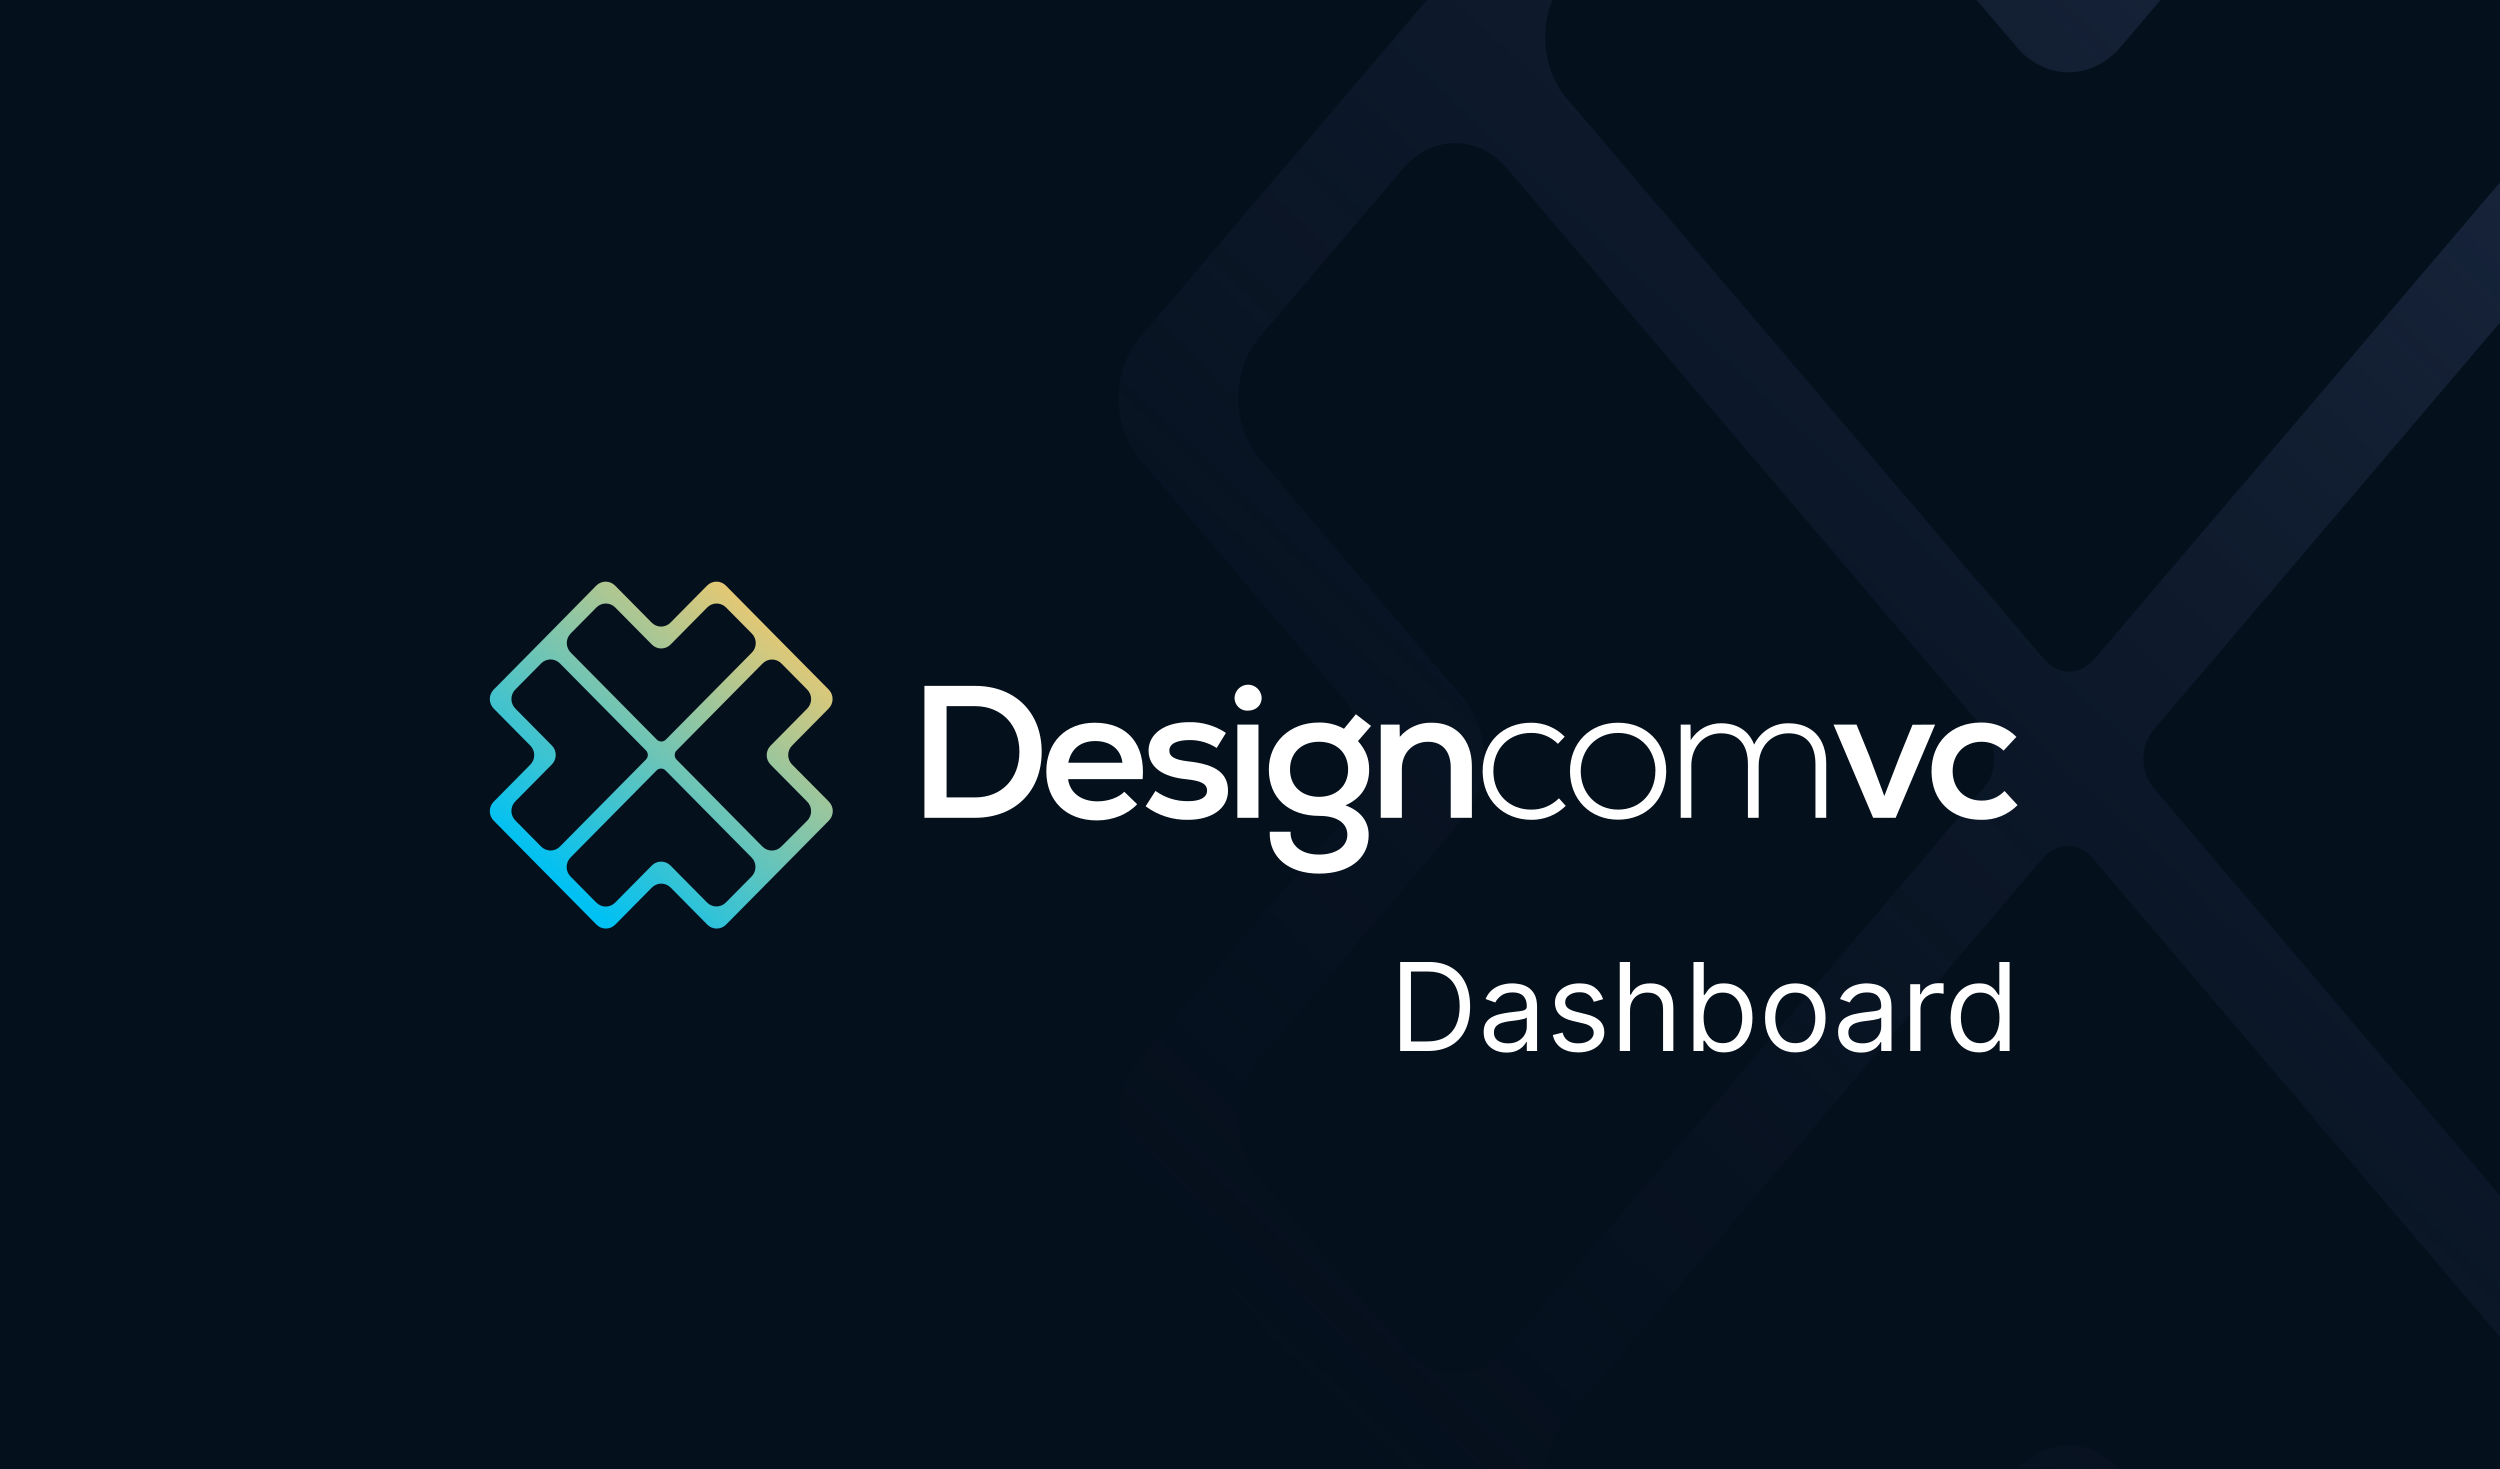 <svg width="245" height="144" viewBox="0 0 245 144" fill="none" xmlns="http://www.w3.org/2000/svg">
<rect x="0" y="0" width="245" height="144" fill="#808080" stroke="none"/>
<g clip-path="url(#clip0_3724_7064)">
<rect width="245" height="144" fill="#05101D"/>
<path d="M273.808 68.374L293.68 45.011C294.355 44.225 294.891 43.289 295.257 42.257C295.623 41.226 295.812 40.119 295.812 39.002C295.812 37.884 295.623 36.777 295.257 35.746C294.891 34.714 294.355 33.778 293.68 32.992L262.841 -3.232L237.858 -32.593C237.189 -33.387 236.393 -34.018 235.516 -34.448C234.638 -34.878 233.697 -35.1 232.746 -35.1C231.796 -35.1 230.854 -34.878 229.977 -34.448C229.1 -34.018 228.303 -33.387 227.634 -32.593L207.763 -9.231C207.094 -8.437 206.298 -7.806 205.421 -7.376C204.543 -6.946 203.602 -6.724 202.651 -6.724C201.701 -6.724 200.76 -6.946 199.882 -7.376C199.005 -7.806 198.209 -8.437 197.54 -9.231L177.668 -32.593C177 -33.387 176.203 -34.018 175.326 -34.448C174.449 -34.878 173.507 -35.1 172.557 -35.1C171.606 -35.1 170.665 -34.878 169.787 -34.448C168.91 -34.018 168.114 -33.387 167.445 -32.593L140.436 -0.697L111.744 33.024C111.071 33.812 110.537 34.749 110.172 35.78C109.807 36.812 109.62 37.917 109.62 39.034C109.62 40.151 109.807 41.257 110.172 42.288C110.537 43.32 111.071 44.256 111.744 45.044L131.615 68.406C132.291 69.193 132.827 70.129 133.193 71.16C133.559 72.192 133.748 73.299 133.748 74.416C133.748 75.534 133.559 76.641 133.193 77.672C132.827 78.704 132.291 79.64 131.615 80.426L111.744 103.789C111.069 104.575 110.532 105.511 110.166 106.543C109.8 107.574 109.612 108.681 109.612 109.799C109.612 110.916 109.8 112.023 110.166 113.054C110.532 114.086 111.069 115.022 111.744 115.808L139.627 148.59L140.854 150.021L167.547 181.393C168.216 182.187 169.012 182.818 169.889 183.248C170.767 183.679 171.708 183.9 172.659 183.9C173.61 183.9 174.551 183.679 175.428 183.248C176.306 182.818 177.102 182.187 177.771 181.393L197.642 158.031C198.311 157.237 199.107 156.606 199.984 156.176C200.862 155.746 201.803 155.524 202.754 155.524C203.704 155.524 204.646 155.746 205.523 156.176C206.4 156.606 207.197 157.237 207.866 158.031L227.737 181.393C228.406 182.187 229.202 182.818 230.079 183.248C230.957 183.679 231.898 183.9 232.849 183.9C233.799 183.9 234.741 183.679 235.618 183.248C236.495 182.818 237.291 182.187 237.96 181.393L262.943 152.043L265.88 148.59L268.817 145.137L293.782 115.765C294.457 114.978 294.994 114.042 295.36 113.011C295.726 111.979 295.914 110.873 295.914 109.755C295.914 108.637 295.726 107.531 295.36 106.499C294.994 105.467 294.457 104.531 293.782 103.745L273.808 80.35C273.138 79.564 272.607 78.631 272.244 77.603C271.882 76.576 271.695 75.474 271.695 74.362C271.695 73.249 271.882 72.148 272.244 71.12C272.607 70.093 273.138 69.159 273.808 68.374ZM177.743 -18.781L197.614 4.581C198.283 5.375 199.079 6.006 199.956 6.436C200.834 6.866 201.775 7.088 202.726 7.088C203.677 7.088 204.618 6.866 205.495 6.436C206.373 6.006 207.169 5.375 207.838 4.581L227.709 -18.781C228.378 -19.576 229.174 -20.206 230.051 -20.636C230.929 -21.067 231.87 -21.288 232.821 -21.288C233.771 -21.288 234.713 -21.067 235.59 -20.636C236.467 -20.206 237.264 -19.576 237.933 -18.781L251.948 -2.314C252.622 -1.526 253.156 -0.59 253.52 0.442C253.885 1.473 254.073 2.579 254.073 3.696C254.073 4.813 253.885 5.919 253.52 6.95C253.156 7.981 252.622 8.918 251.948 9.706L205.217 64.637C204.57 65.395 203.695 65.82 202.782 65.82C201.869 65.82 200.993 65.395 200.346 64.637L153.55 9.662C152.876 8.874 152.342 7.938 151.978 6.906C151.613 5.875 151.425 4.769 151.425 3.652C151.425 2.535 151.613 1.429 151.978 0.398C152.342 -0.633 152.876 -1.57 153.55 -2.358L167.556 -18.825C168.227 -19.61 169.023 -20.231 169.898 -20.654C170.773 -21.076 171.711 -21.292 172.657 -21.288C173.603 -21.284 174.54 -21.06 175.412 -20.63C176.285 -20.2 177.077 -19.572 177.743 -18.781V-18.781ZM143.354 68.374L123.483 45.011C122.807 44.225 122.271 43.289 121.905 42.257C121.539 41.226 121.351 40.119 121.351 39.002C121.351 37.884 121.539 36.777 121.905 35.746C122.271 34.714 122.807 33.778 123.483 32.992L137.489 16.524C138.158 15.73 138.954 15.1 139.832 14.669C140.709 14.239 141.65 14.018 142.601 14.018C143.552 14.018 144.493 14.239 145.37 14.669C146.248 15.1 147.044 15.73 147.713 16.524L194.435 71.455C194.756 71.831 195.01 72.277 195.183 72.768C195.357 73.26 195.446 73.786 195.446 74.318C195.446 74.85 195.357 75.377 195.183 75.868C195.01 76.359 194.756 76.805 194.435 77.181L147.713 132.123C147.044 132.917 146.248 133.547 145.37 133.978C144.493 134.408 143.552 134.63 142.601 134.63C141.65 134.63 140.709 134.408 139.832 133.978C138.954 133.547 138.158 132.917 137.489 132.123L123.474 115.645C122.799 114.857 122.264 113.921 121.899 112.89C121.533 111.858 121.345 110.752 121.345 109.635C121.345 108.517 121.533 107.411 121.899 106.38C122.264 105.348 122.799 104.412 123.474 103.625L143.345 80.262C144.676 78.681 145.424 76.546 145.426 74.32C145.428 72.095 144.683 69.958 143.354 68.374ZM227.672 167.505L207.8 144.143C207.132 143.348 206.335 142.718 205.458 142.288C204.581 141.857 203.639 141.636 202.689 141.636C201.738 141.636 200.797 141.857 199.919 142.288C199.042 142.718 198.246 143.348 197.577 144.143L177.706 167.505C177.037 168.299 176.241 168.93 175.363 169.36C174.486 169.79 173.544 170.012 172.594 170.012C171.643 170.012 170.702 169.79 169.824 169.36C168.947 168.93 168.151 168.299 167.482 167.505L153.475 151.049C152.802 150.261 152.268 149.324 151.903 148.293C151.539 147.261 151.351 146.155 151.351 145.039C151.351 143.922 151.539 142.816 151.903 141.784C152.268 140.753 152.802 139.817 153.475 139.029L200.198 84.087C200.517 83.71 200.897 83.412 201.315 83.208C201.732 83.004 202.18 82.899 202.633 82.899C203.085 82.899 203.533 83.004 203.951 83.208C204.369 83.412 204.748 83.71 205.068 84.087L251.8 139.029C252.473 139.817 253.007 140.753 253.372 141.784C253.736 142.816 253.924 143.922 253.924 145.039C253.924 146.155 253.736 147.261 253.372 148.293C253.007 149.324 252.473 150.261 251.8 151.049L237.784 167.505C236.437 169.069 234.621 169.946 232.728 169.946C230.835 169.946 229.018 169.069 227.672 167.505V167.505ZM211.072 71.499L257.794 16.568C258.465 15.777 259.261 15.148 260.138 14.72C261.016 14.291 261.956 14.07 262.906 14.07C263.856 14.07 264.797 14.291 265.674 14.72C266.551 15.148 267.348 15.777 268.018 16.568L282.015 33.035C282.691 33.822 283.227 34.758 283.593 35.789C283.959 36.821 284.147 37.928 284.147 39.045C284.147 40.163 283.959 41.27 283.593 42.301C283.227 43.333 282.691 44.269 282.015 45.055L262.144 68.417C261.469 69.204 260.932 70.14 260.566 71.171C260.2 72.203 260.012 73.31 260.012 74.427C260.012 75.545 260.2 76.652 260.566 77.683C260.932 78.715 261.469 79.651 262.144 80.437L282.015 103.8C282.69 104.587 283.225 105.523 283.59 106.554C283.956 107.586 284.144 108.692 284.144 109.809C284.144 110.927 283.956 112.033 283.59 113.064C283.225 114.096 282.69 115.032 282.015 115.819L267.934 132.155C267.265 132.948 266.468 133.578 265.591 134.007C264.714 134.437 263.773 134.658 262.823 134.658C261.872 134.658 260.931 134.437 260.054 134.007C259.177 133.578 258.38 132.948 257.711 132.155L211.016 77.192C210.387 76.425 210.041 75.397 210.051 74.332C210.062 73.266 210.428 72.249 211.072 71.499V71.499Z" fill="url(#paint0_linear_3724_7064)"/>
<path d="M77.624 73.064L81.209 69.437C81.331 69.315 81.428 69.17 81.494 69.01C81.56 68.85 81.594 68.678 81.594 68.504C81.594 68.331 81.56 68.159 81.494 67.999C81.428 67.839 81.331 67.693 81.209 67.571L75.645 61.948L71.138 57.389C71.017 57.266 70.874 57.168 70.715 57.101C70.557 57.034 70.387 57 70.216 57C70.044 57 69.874 57.034 69.716 57.101C69.558 57.168 69.414 57.266 69.293 57.389L65.708 61.016C65.588 61.139 65.444 61.237 65.286 61.304C65.127 61.371 64.958 61.405 64.786 61.405C64.615 61.405 64.445 61.371 64.286 61.304C64.128 61.237 63.984 61.139 63.864 61.016L60.279 57.389C60.158 57.266 60.014 57.168 59.856 57.101C59.698 57.034 59.528 57 59.356 57C59.185 57 59.015 57.034 58.857 57.101C58.698 57.168 58.555 57.266 58.434 57.389L53.561 62.341L48.385 67.576C48.263 67.699 48.167 67.844 48.101 68.004C48.035 68.164 48.001 68.336 48.001 68.509C48.001 68.683 48.035 68.855 48.101 69.015C48.167 69.175 48.263 69.32 48.385 69.442L51.97 73.07C52.092 73.192 52.188 73.337 52.255 73.497C52.321 73.657 52.355 73.829 52.355 74.002C52.355 74.176 52.321 74.348 52.255 74.508C52.188 74.668 52.092 74.814 51.97 74.936L48.385 78.563C48.263 78.685 48.166 78.83 48.1 78.99C48.034 79.15 48 79.322 48 79.496C48 79.669 48.034 79.841 48.1 80.001C48.166 80.161 48.263 80.307 48.385 80.429L53.415 85.518L53.637 85.74L58.453 90.611C58.573 90.734 58.717 90.832 58.875 90.899C59.033 90.966 59.203 91 59.375 91C59.546 91 59.716 90.966 59.874 90.899C60.033 90.832 60.176 90.734 60.297 90.611L63.882 86.984C64.003 86.861 64.147 86.763 64.305 86.696C64.463 86.629 64.633 86.595 64.805 86.595C64.976 86.595 65.146 86.629 65.304 86.696C65.463 86.763 65.606 86.861 65.727 86.984L69.312 90.611C69.433 90.734 69.576 90.832 69.735 90.899C69.893 90.966 70.063 91 70.234 91C70.406 91 70.576 90.966 70.734 90.899C70.892 90.832 71.036 90.734 71.156 90.611L75.664 86.054L76.194 85.518L76.724 84.982L81.228 80.422C81.35 80.3 81.446 80.154 81.512 79.994C81.578 79.834 81.612 79.662 81.612 79.489C81.612 79.315 81.578 79.144 81.512 78.983C81.446 78.823 81.35 78.678 81.228 78.556L77.624 74.924C77.503 74.802 77.407 74.657 77.342 74.497C77.276 74.338 77.243 74.167 77.243 73.994C77.243 73.821 77.276 73.65 77.342 73.491C77.407 73.331 77.503 73.186 77.624 73.064ZM60.292 59.533L63.877 63.16C63.998 63.284 64.141 63.382 64.3 63.449C64.458 63.515 64.628 63.55 64.799 63.55C64.971 63.55 65.141 63.515 65.299 63.449C65.457 63.382 65.601 63.284 65.722 63.16L69.307 59.533C69.428 59.41 69.571 59.312 69.73 59.245C69.888 59.179 70.058 59.144 70.229 59.144C70.401 59.144 70.57 59.179 70.729 59.245C70.887 59.312 71.031 59.41 71.151 59.533L73.68 62.09C73.802 62.212 73.898 62.358 73.964 62.518C74.03 62.678 74.063 62.85 74.063 63.023C74.063 63.197 74.03 63.368 73.964 63.528C73.898 63.688 73.802 63.834 73.68 63.956L65.249 72.484C65.132 72.602 64.974 72.668 64.809 72.668C64.645 72.668 64.487 72.602 64.37 72.484L55.927 63.949C55.806 63.827 55.709 63.682 55.644 63.522C55.578 63.361 55.544 63.19 55.544 63.016C55.544 62.843 55.578 62.671 55.644 62.511C55.709 62.351 55.806 62.206 55.927 62.083L58.454 59.527C58.575 59.405 58.719 59.308 58.877 59.243C59.035 59.177 59.204 59.144 59.375 59.144C59.545 59.145 59.714 59.18 59.872 59.246C60.029 59.313 60.172 59.411 60.292 59.533V59.533ZM54.088 73.064L50.503 69.437C50.381 69.315 50.284 69.17 50.218 69.01C50.152 68.85 50.118 68.678 50.118 68.504C50.118 68.331 50.152 68.159 50.218 67.999C50.284 67.839 50.381 67.693 50.503 67.571L53.03 65.015C53.15 64.891 53.294 64.794 53.452 64.727C53.611 64.66 53.78 64.626 53.952 64.626C54.123 64.626 54.293 64.66 54.452 64.727C54.61 64.794 54.754 64.891 54.874 65.015L63.304 73.543C63.361 73.601 63.407 73.67 63.439 73.747C63.47 73.823 63.486 73.905 63.486 73.987C63.486 74.07 63.47 74.152 63.439 74.228C63.407 74.304 63.361 74.373 63.304 74.432L54.874 82.962C54.754 83.085 54.61 83.183 54.452 83.249C54.293 83.316 54.123 83.351 53.952 83.351C53.78 83.351 53.611 83.316 53.452 83.249C53.294 83.183 53.15 83.085 53.03 82.962L50.501 80.403C50.379 80.281 50.283 80.136 50.217 79.976C50.151 79.815 50.117 79.644 50.117 79.47C50.117 79.297 50.151 79.125 50.217 78.965C50.283 78.805 50.379 78.659 50.501 78.537L54.086 74.91C54.326 74.665 54.461 74.333 54.462 73.988C54.462 73.642 54.328 73.31 54.088 73.064ZM69.3 88.455L65.715 84.828C65.594 84.704 65.451 84.606 65.292 84.54C65.134 84.473 64.964 84.438 64.793 84.438C64.621 84.438 64.451 84.473 64.293 84.54C64.135 84.606 63.991 84.704 63.87 84.828L60.285 88.455C60.165 88.578 60.021 88.676 59.863 88.743C59.704 88.809 59.535 88.844 59.363 88.844C59.192 88.844 59.022 88.809 58.864 88.743C58.705 88.676 58.562 88.578 58.441 88.455L55.914 85.9C55.792 85.777 55.696 85.632 55.63 85.472C55.564 85.312 55.531 85.14 55.531 84.967C55.531 84.793 55.564 84.622 55.63 84.462C55.696 84.301 55.792 84.156 55.914 84.034L64.343 75.504C64.401 75.445 64.469 75.399 64.545 75.367C64.62 75.336 64.701 75.319 64.783 75.319C64.864 75.319 64.945 75.336 65.021 75.367C65.096 75.399 65.164 75.445 65.222 75.504L73.653 84.034C73.775 84.156 73.871 84.301 73.937 84.462C74.003 84.622 74.037 84.793 74.037 84.967C74.037 85.14 74.003 85.312 73.937 85.472C73.871 85.632 73.775 85.777 73.653 85.9L71.125 88.455C70.882 88.698 70.554 88.834 70.212 88.834C69.871 88.834 69.543 88.698 69.3 88.455V88.455ZM66.305 73.55L74.735 65.022C74.856 64.899 74.999 64.801 75.158 64.735C75.316 64.668 75.486 64.634 75.657 64.634C75.829 64.634 75.998 64.668 76.156 64.735C76.315 64.801 76.459 64.899 76.579 65.022L79.105 67.578C79.227 67.7 79.323 67.846 79.389 68.006C79.456 68.166 79.49 68.338 79.49 68.511C79.49 68.685 79.456 68.856 79.389 69.017C79.323 69.177 79.227 69.322 79.105 69.444L75.52 73.071C75.398 73.193 75.301 73.339 75.235 73.499C75.169 73.659 75.135 73.831 75.135 74.004C75.135 74.178 75.169 74.35 75.235 74.51C75.301 74.67 75.398 74.815 75.52 74.937L79.105 78.564C79.227 78.686 79.323 78.832 79.389 78.992C79.455 79.152 79.489 79.324 79.489 79.497C79.489 79.671 79.455 79.843 79.389 80.003C79.323 80.163 79.227 80.308 79.105 80.43L76.564 82.967C76.444 83.09 76.3 83.187 76.142 83.254C75.983 83.321 75.814 83.355 75.642 83.355C75.471 83.355 75.301 83.321 75.143 83.254C74.984 83.187 74.841 83.09 74.72 82.967L66.295 74.433C66.182 74.314 66.119 74.155 66.121 73.989C66.123 73.824 66.189 73.666 66.305 73.55V73.55Z" fill="url(#paint1_linear_3724_7064)"/>
<path d="M102.085 73.674C102.085 77.555 99.46 80.144 95.556 80.144H90.593V67.217H95.556C99.46 67.217 102.085 69.793 102.085 73.674ZM99.902 73.674C99.902 71.013 98.127 69.203 95.556 69.203H92.765V78.148H95.556C98.147 78.148 99.902 76.335 99.902 73.674V73.674Z" fill="white"/>
<path d="M111.977 76.355H104.674C104.84 77.686 105.949 78.534 107.557 78.534C108.595 78.534 109.629 78.165 110.183 77.593L111.441 78.813C110.535 79.792 109.073 80.402 107.503 80.402C104.49 80.402 102.54 78.499 102.54 75.577C102.54 72.75 104.445 70.827 107.274 70.827C110.498 70.827 112.272 72.936 111.977 76.355ZM104.694 74.748H109.999C109.85 73.455 108.853 72.624 107.336 72.624C105.895 72.622 104.952 73.398 104.694 74.748Z" fill="white"/>
<path d="M112.272 79.016L113.235 77.51C114.175 78.188 115.307 78.54 116.461 78.514C117.627 78.514 118.292 78.145 118.292 77.48C118.292 76.814 117.702 76.518 116.295 76.37C113.91 76.149 112.56 75.153 112.56 73.561C112.56 71.899 114.151 70.772 116.518 70.772C117.804 70.74 119.068 71.108 120.141 71.824L119.235 73.302C118.452 72.793 117.541 72.524 116.61 72.526C115.297 72.526 114.595 72.896 114.595 73.561C114.595 74.153 115.131 74.467 116.461 74.615C119.161 74.912 120.345 75.78 120.345 77.5C120.345 79.22 118.774 80.344 116.406 80.344C114.922 80.372 113.469 79.905 112.272 79.016V79.016Z" fill="white"/>
<path d="M120.982 68.389C120.997 68.042 121.144 67.714 121.392 67.474C121.64 67.233 121.97 67.099 122.314 67.099C122.657 67.099 122.987 67.233 123.235 67.474C123.483 67.714 123.63 68.042 123.645 68.389C123.645 69.11 123.092 69.644 122.295 69.644C122.126 69.654 121.957 69.629 121.798 69.571C121.639 69.512 121.494 69.421 121.371 69.303C121.248 69.186 121.15 69.044 121.083 68.887C121.016 68.73 120.982 68.56 120.982 68.389ZM121.26 71.013H123.33V80.144H121.26V71.013Z" fill="white"/>
<path d="M131.854 78.923C133.316 79.461 134.13 80.477 134.13 81.826C134.13 84.135 132.206 85.614 129.266 85.614C126.253 85.614 124.33 83.97 124.439 81.512H126.474C126.437 82.86 127.529 83.749 129.266 83.749C130.931 83.749 132.04 82.97 132.04 81.808C132.04 80.646 131.005 79.958 129.311 79.958C126.278 79.958 124.347 78.185 124.347 75.411C124.347 72.75 126.4 70.809 129.229 70.809C130.095 70.787 130.951 70.998 131.71 71.419L132.874 69.996L134.363 71.143L133.085 72.622C133.862 73.526 134.177 74.339 134.177 75.411C134.184 77.038 133.37 78.263 131.854 78.923ZM132.115 75.409C132.115 73.782 130.986 72.692 129.266 72.692C127.546 72.692 126.42 73.782 126.42 75.409C126.42 77.035 127.566 78.09 129.266 78.09C130.966 78.09 132.115 77.02 132.115 75.411V75.409Z" fill="white"/>
<path d="M144.244 75.097V80.144H142.172V75.228C142.172 73.619 141.341 72.695 139.954 72.695C138.438 72.695 137.383 73.804 137.383 75.338V80.144H135.313V71.013H137.162L137.179 72.215C137.569 71.758 138.056 71.396 138.603 71.156C139.151 70.916 139.745 70.803 140.341 70.827C142.691 70.827 144.244 72.489 144.244 75.097Z" fill="white"/>
<path d="M145.299 75.577C145.299 72.732 147.314 70.827 150.049 70.827C150.66 70.822 151.266 70.941 151.831 71.176C152.397 71.411 152.91 71.757 153.342 72.195L152.674 72.898C152.329 72.547 151.917 72.271 151.462 72.086C151.008 71.902 150.521 71.814 150.031 71.826C147.997 71.826 146.351 73.232 146.351 75.577C146.351 77.922 147.997 79.343 150.049 79.343C150.554 79.352 151.056 79.258 151.525 79.067C151.994 78.877 152.42 78.593 152.778 78.233L153.444 78.974C152.997 79.416 152.467 79.765 151.886 80C151.305 80.235 150.684 80.351 150.059 80.342C147.314 80.329 145.299 78.389 145.299 75.577Z" fill="white"/>
<path d="M153.86 75.577C153.86 72.843 155.784 70.827 158.575 70.827C161.367 70.827 163.29 72.835 163.29 75.577C163.29 78.318 161.347 80.329 158.575 80.329C155.804 80.329 153.86 78.313 153.86 75.577ZM162.236 75.577C162.236 73.453 160.719 71.826 158.575 71.826C156.431 71.826 154.913 73.453 154.913 75.577C154.913 77.701 156.402 79.343 158.575 79.343C160.749 79.343 162.226 77.703 162.226 75.577H162.236Z" fill="white"/>
<path d="M178.969 74.821V80.144H177.914V74.894C177.914 72.936 176.971 71.864 175.271 71.864C173.572 71.864 172.351 73.194 172.351 75.025V80.144H171.296V74.894C171.296 72.936 170.353 71.864 168.653 71.864C166.953 71.864 165.75 73.194 165.75 75.025V80.144H164.708V71.013H165.67L165.688 72.547C166 72.03 166.44 71.605 166.965 71.313C167.489 71.021 168.08 70.873 168.678 70.882C170.251 70.882 171.408 71.635 171.904 72.971C172.21 72.335 172.689 71.8 173.285 71.43C173.882 71.06 174.57 70.87 175.269 70.882C177.582 70.882 178.969 72.361 178.969 74.821Z" fill="white"/>
<path d="M189.64 71.013L185.776 80.144H183.567L179.686 71.013H181.942L183.217 74.136L184.664 78.012L186.153 74.148L187.428 71.025L189.64 71.013Z" fill="white"/>
<path d="M189.289 75.577C189.289 72.75 191.247 70.807 194.151 70.807C194.79 70.797 195.425 70.917 196.019 71.158C196.612 71.4 197.152 71.758 197.608 72.213L196.352 73.561C195.77 72.998 194.993 72.686 194.188 72.692C192.523 72.692 191.359 73.875 191.359 75.574C191.359 77.274 192.506 78.459 194.188 78.459C194.608 78.469 195.025 78.39 195.414 78.228C195.802 78.066 196.153 77.824 196.444 77.517L197.719 78.903C197.254 79.373 196.7 79.743 196.091 79.991C195.481 80.239 194.828 80.359 194.171 80.344C191.21 80.347 189.289 78.461 189.289 75.577Z" fill="white"/>
<path d="M139.91 103H137.217V94.273H140.029C140.876 94.273 141.6 94.447 142.203 94.797C142.805 95.144 143.267 95.642 143.588 96.293C143.909 96.94 144.069 97.716 144.069 98.619C144.069 99.528 143.907 100.311 143.583 100.967C143.26 101.621 142.788 102.124 142.169 102.476C141.549 102.825 140.797 103 139.91 103ZM138.274 102.062H139.842C140.564 102.062 141.162 101.923 141.636 101.645C142.11 101.366 142.464 100.97 142.697 100.456C142.93 99.942 143.047 99.329 143.047 98.619C143.047 97.915 142.931 97.308 142.701 96.8C142.471 96.288 142.127 95.896 141.67 95.624C141.213 95.348 140.643 95.21 139.961 95.21H138.274V102.062ZM147.632 103.153C147.217 103.153 146.841 103.075 146.502 102.919C146.164 102.76 145.896 102.531 145.697 102.233C145.498 101.932 145.399 101.568 145.399 101.142C145.399 100.767 145.473 100.463 145.62 100.23C145.768 99.994 145.966 99.81 146.213 99.676C146.46 99.543 146.733 99.443 147.031 99.378C147.332 99.31 147.635 99.256 147.939 99.216C148.336 99.165 148.659 99.126 148.906 99.101C149.156 99.072 149.338 99.026 149.451 98.96C149.568 98.895 149.626 98.781 149.626 98.619V98.585C149.626 98.165 149.511 97.838 149.281 97.605C149.054 97.372 148.708 97.256 148.245 97.256C147.765 97.256 147.389 97.361 147.116 97.571C146.843 97.781 146.652 98.006 146.541 98.244L145.586 97.903C145.757 97.506 145.984 97.196 146.268 96.974C146.555 96.75 146.868 96.594 147.206 96.506C147.547 96.415 147.882 96.369 148.211 96.369C148.422 96.369 148.663 96.395 148.936 96.446C149.211 96.494 149.477 96.595 149.733 96.749C149.991 96.902 150.206 97.133 150.376 97.443C150.547 97.753 150.632 98.168 150.632 98.688V103H149.626V102.114H149.575C149.507 102.256 149.393 102.408 149.234 102.57C149.075 102.732 148.863 102.869 148.599 102.983C148.335 103.097 148.012 103.153 147.632 103.153ZM147.785 102.25C148.183 102.25 148.518 102.172 148.791 102.016C149.066 101.859 149.274 101.658 149.413 101.411C149.555 101.163 149.626 100.903 149.626 100.631V99.71C149.583 99.761 149.49 99.808 149.345 99.851C149.203 99.891 149.038 99.926 148.85 99.957C148.666 99.986 148.485 100.011 148.309 100.034C148.136 100.054 147.995 100.071 147.887 100.085C147.626 100.119 147.382 100.175 147.154 100.251C146.93 100.325 146.748 100.437 146.609 100.588C146.473 100.736 146.404 100.937 146.404 101.193C146.404 101.543 146.534 101.807 146.792 101.986C147.054 102.162 147.385 102.25 147.785 102.25ZM157.104 97.921L156.2 98.176C156.143 98.026 156.06 97.879 155.949 97.737C155.841 97.592 155.693 97.473 155.506 97.379C155.318 97.285 155.078 97.239 154.786 97.239C154.385 97.239 154.051 97.331 153.784 97.516C153.52 97.697 153.388 97.929 153.388 98.21C153.388 98.46 153.479 98.658 153.661 98.803C153.842 98.947 154.126 99.068 154.513 99.165L155.484 99.403C156.07 99.546 156.506 99.763 156.793 100.055C157.08 100.345 157.223 100.719 157.223 101.176C157.223 101.551 157.115 101.886 156.899 102.182C156.686 102.477 156.388 102.71 156.004 102.881C155.621 103.051 155.175 103.136 154.666 103.136C153.999 103.136 153.446 102.991 153.009 102.702C152.571 102.412 152.294 101.989 152.178 101.432L153.132 101.193C153.223 101.545 153.395 101.81 153.648 101.986C153.903 102.162 154.237 102.25 154.649 102.25C155.118 102.25 155.49 102.151 155.766 101.952C156.044 101.75 156.183 101.509 156.183 101.227C156.183 101 156.104 100.81 155.945 100.656C155.786 100.5 155.541 100.384 155.212 100.307L154.121 100.051C153.521 99.909 153.081 99.689 152.8 99.391C152.521 99.09 152.382 98.713 152.382 98.261C152.382 97.892 152.486 97.565 152.693 97.281C152.903 96.997 153.189 96.774 153.55 96.612C153.913 96.45 154.325 96.369 154.786 96.369C155.433 96.369 155.942 96.511 156.311 96.796C156.683 97.079 156.947 97.454 157.104 97.921ZM159.743 99.062V103H158.737V94.273H159.743V97.477H159.828C159.981 97.139 160.211 96.871 160.518 96.672C160.828 96.47 161.24 96.369 161.754 96.369C162.2 96.369 162.591 96.459 162.926 96.638C163.261 96.814 163.521 97.085 163.706 97.452C163.893 97.815 163.987 98.278 163.987 98.841V103H162.981V98.909C162.981 98.389 162.846 97.987 162.576 97.703C162.309 97.416 161.939 97.273 161.464 97.273C161.135 97.273 160.839 97.342 160.578 97.481C160.319 97.621 160.115 97.824 159.964 98.091C159.816 98.358 159.743 98.682 159.743 99.062ZM165.963 103V94.273H166.969V97.494H167.054C167.128 97.381 167.23 97.236 167.361 97.06C167.494 96.881 167.685 96.722 167.932 96.582C168.182 96.44 168.52 96.369 168.946 96.369C169.497 96.369 169.983 96.507 170.403 96.783C170.824 97.058 171.152 97.449 171.388 97.954C171.624 98.46 171.741 99.057 171.741 99.744C171.741 100.438 171.624 101.038 171.388 101.547C171.152 102.053 170.825 102.445 170.408 102.723C169.99 102.999 169.509 103.136 168.963 103.136C168.543 103.136 168.206 103.067 167.953 102.928C167.7 102.786 167.506 102.625 167.369 102.446C167.233 102.264 167.128 102.114 167.054 101.994H166.935V103H165.963ZM166.952 99.727C166.952 100.222 167.024 100.658 167.169 101.036C167.314 101.411 167.526 101.705 167.804 101.918C168.082 102.128 168.423 102.233 168.827 102.233C169.247 102.233 169.598 102.122 169.879 101.901C170.163 101.676 170.376 101.375 170.518 100.997C170.663 100.616 170.736 100.193 170.736 99.727C170.736 99.267 170.665 98.852 170.523 98.483C170.384 98.111 170.172 97.817 169.888 97.601C169.607 97.382 169.253 97.273 168.827 97.273C168.418 97.273 168.074 97.376 167.795 97.584C167.517 97.788 167.307 98.075 167.165 98.445C167.023 98.811 166.952 99.239 166.952 99.727ZM175.939 103.136C175.348 103.136 174.83 102.996 174.384 102.714C173.94 102.433 173.594 102.04 173.344 101.534C173.097 101.028 172.973 100.437 172.973 99.761C172.973 99.079 173.097 98.484 173.344 97.976C173.594 97.467 173.94 97.072 174.384 96.791C174.83 96.51 175.348 96.369 175.939 96.369C176.53 96.369 177.047 96.51 177.49 96.791C177.936 97.072 178.283 97.467 178.53 97.976C178.78 98.484 178.905 99.079 178.905 99.761C178.905 100.437 178.78 101.028 178.53 101.534C178.283 102.04 177.936 102.433 177.49 102.714C177.047 102.996 176.53 103.136 175.939 103.136ZM175.939 102.233C176.388 102.233 176.757 102.118 177.047 101.888C177.337 101.658 177.551 101.355 177.69 100.98C177.83 100.605 177.899 100.199 177.899 99.761C177.899 99.324 177.83 98.916 177.69 98.538C177.551 98.16 177.337 97.855 177.047 97.622C176.757 97.389 176.388 97.273 175.939 97.273C175.49 97.273 175.121 97.389 174.831 97.622C174.541 97.855 174.327 98.16 174.188 98.538C174.048 98.916 173.979 99.324 173.979 99.761C173.979 100.199 174.048 100.605 174.188 100.98C174.327 101.355 174.541 101.658 174.831 101.888C175.121 102.118 175.49 102.233 175.939 102.233ZM182.366 103.153C181.951 103.153 181.575 103.075 181.237 102.919C180.899 102.76 180.63 102.531 180.431 102.233C180.233 101.932 180.133 101.568 180.133 101.142C180.133 100.767 180.207 100.463 180.355 100.23C180.502 99.994 180.7 99.81 180.947 99.676C181.194 99.543 181.467 99.443 181.765 99.378C182.066 99.31 182.369 99.256 182.673 99.216C183.071 99.165 183.393 99.126 183.64 99.101C183.89 99.072 184.072 99.026 184.186 98.96C184.302 98.895 184.36 98.781 184.36 98.619V98.585C184.36 98.165 184.245 97.838 184.015 97.605C183.788 97.372 183.443 97.256 182.98 97.256C182.5 97.256 182.123 97.361 181.85 97.571C181.578 97.781 181.386 98.006 181.275 98.244L180.321 97.903C180.491 97.506 180.718 97.196 181.002 96.974C181.289 96.75 181.602 96.594 181.94 96.506C182.281 96.415 182.616 96.369 182.946 96.369C183.156 96.369 183.397 96.395 183.67 96.446C183.946 96.494 184.211 96.595 184.467 96.749C184.725 96.902 184.94 97.133 185.11 97.443C185.281 97.753 185.366 98.168 185.366 98.688V103H184.36V102.114H184.309C184.241 102.256 184.127 102.408 183.968 102.57C183.809 102.732 183.598 102.869 183.333 102.983C183.069 103.097 182.747 103.153 182.366 103.153ZM182.52 102.25C182.917 102.25 183.252 102.172 183.525 102.016C183.801 101.859 184.008 101.658 184.147 101.411C184.289 101.163 184.36 100.903 184.36 100.631V99.71C184.318 99.761 184.224 99.808 184.079 99.851C183.937 99.891 183.772 99.926 183.585 99.957C183.4 99.986 183.22 100.011 183.044 100.034C182.87 100.054 182.73 100.071 182.622 100.085C182.36 100.119 182.116 100.175 181.889 100.251C181.664 100.325 181.483 100.437 181.343 100.588C181.207 100.736 181.139 100.937 181.139 101.193C181.139 101.543 181.268 101.807 181.527 101.986C181.788 102.162 182.119 102.25 182.52 102.25ZM187.202 103V96.454H188.173V97.443H188.241C188.361 97.119 188.577 96.856 188.889 96.655C189.202 96.453 189.554 96.352 189.946 96.352C190.02 96.352 190.112 96.354 190.223 96.356C190.334 96.359 190.418 96.364 190.474 96.369V97.392C190.44 97.383 190.362 97.371 190.24 97.354C190.121 97.334 189.994 97.324 189.861 97.324C189.543 97.324 189.259 97.391 189.009 97.524C188.761 97.655 188.565 97.837 188.42 98.07C188.278 98.3 188.207 98.562 188.207 98.858V103H187.202ZM193.939 103.136C193.393 103.136 192.912 102.999 192.494 102.723C192.077 102.445 191.75 102.053 191.514 101.547C191.278 101.038 191.161 100.438 191.161 99.744C191.161 99.057 191.278 98.46 191.514 97.954C191.75 97.449 192.078 97.058 192.499 96.783C192.919 96.507 193.405 96.369 193.956 96.369C194.382 96.369 194.719 96.44 194.966 96.582C195.216 96.722 195.406 96.881 195.537 97.06C195.67 97.236 195.774 97.381 195.848 97.494H195.933V94.273H196.939V103H195.967V101.994H195.848C195.774 102.114 195.669 102.264 195.533 102.446C195.396 102.625 195.202 102.786 194.949 102.928C194.696 103.067 194.359 103.136 193.939 103.136ZM194.075 102.233C194.479 102.233 194.82 102.128 195.098 101.918C195.376 101.705 195.588 101.411 195.733 101.036C195.878 100.658 195.95 100.222 195.95 99.727C195.95 99.239 195.879 98.811 195.737 98.445C195.595 98.075 195.385 97.788 195.107 97.584C194.828 97.376 194.484 97.273 194.075 97.273C193.649 97.273 193.294 97.382 193.01 97.601C192.729 97.817 192.517 98.111 192.375 98.483C192.236 98.852 192.166 99.267 192.166 99.727C192.166 100.193 192.237 100.616 192.379 100.997C192.524 101.375 192.737 101.676 193.018 101.901C193.303 102.122 193.655 102.233 194.075 102.233Z" fill="white"/>
</g>
<defs>
<linearGradient id="paint0_linear_3724_7064" x1="202.763" y1="-35.1" x2="79.908" y2="94.578" gradientUnits="userSpaceOnUse">
<stop stop-color="#18253C"/>
<stop offset="1" stop-color="#091424" stop-opacity="0"/>
</linearGradient>
<linearGradient id="paint1_linear_3724_7064" x1="77.146" y1="58.859" x2="54.156" y2="86.431" gradientUnits="userSpaceOnUse">
<stop stop-color="#F6C96A"/>
<stop offset="0.99" stop-color="#00C1F3"/>
</linearGradient>
<clipPath id="clip0_3724_7064">
<rect width="245" height="144" fill="white"/>
</clipPath>
</defs>
</svg>
